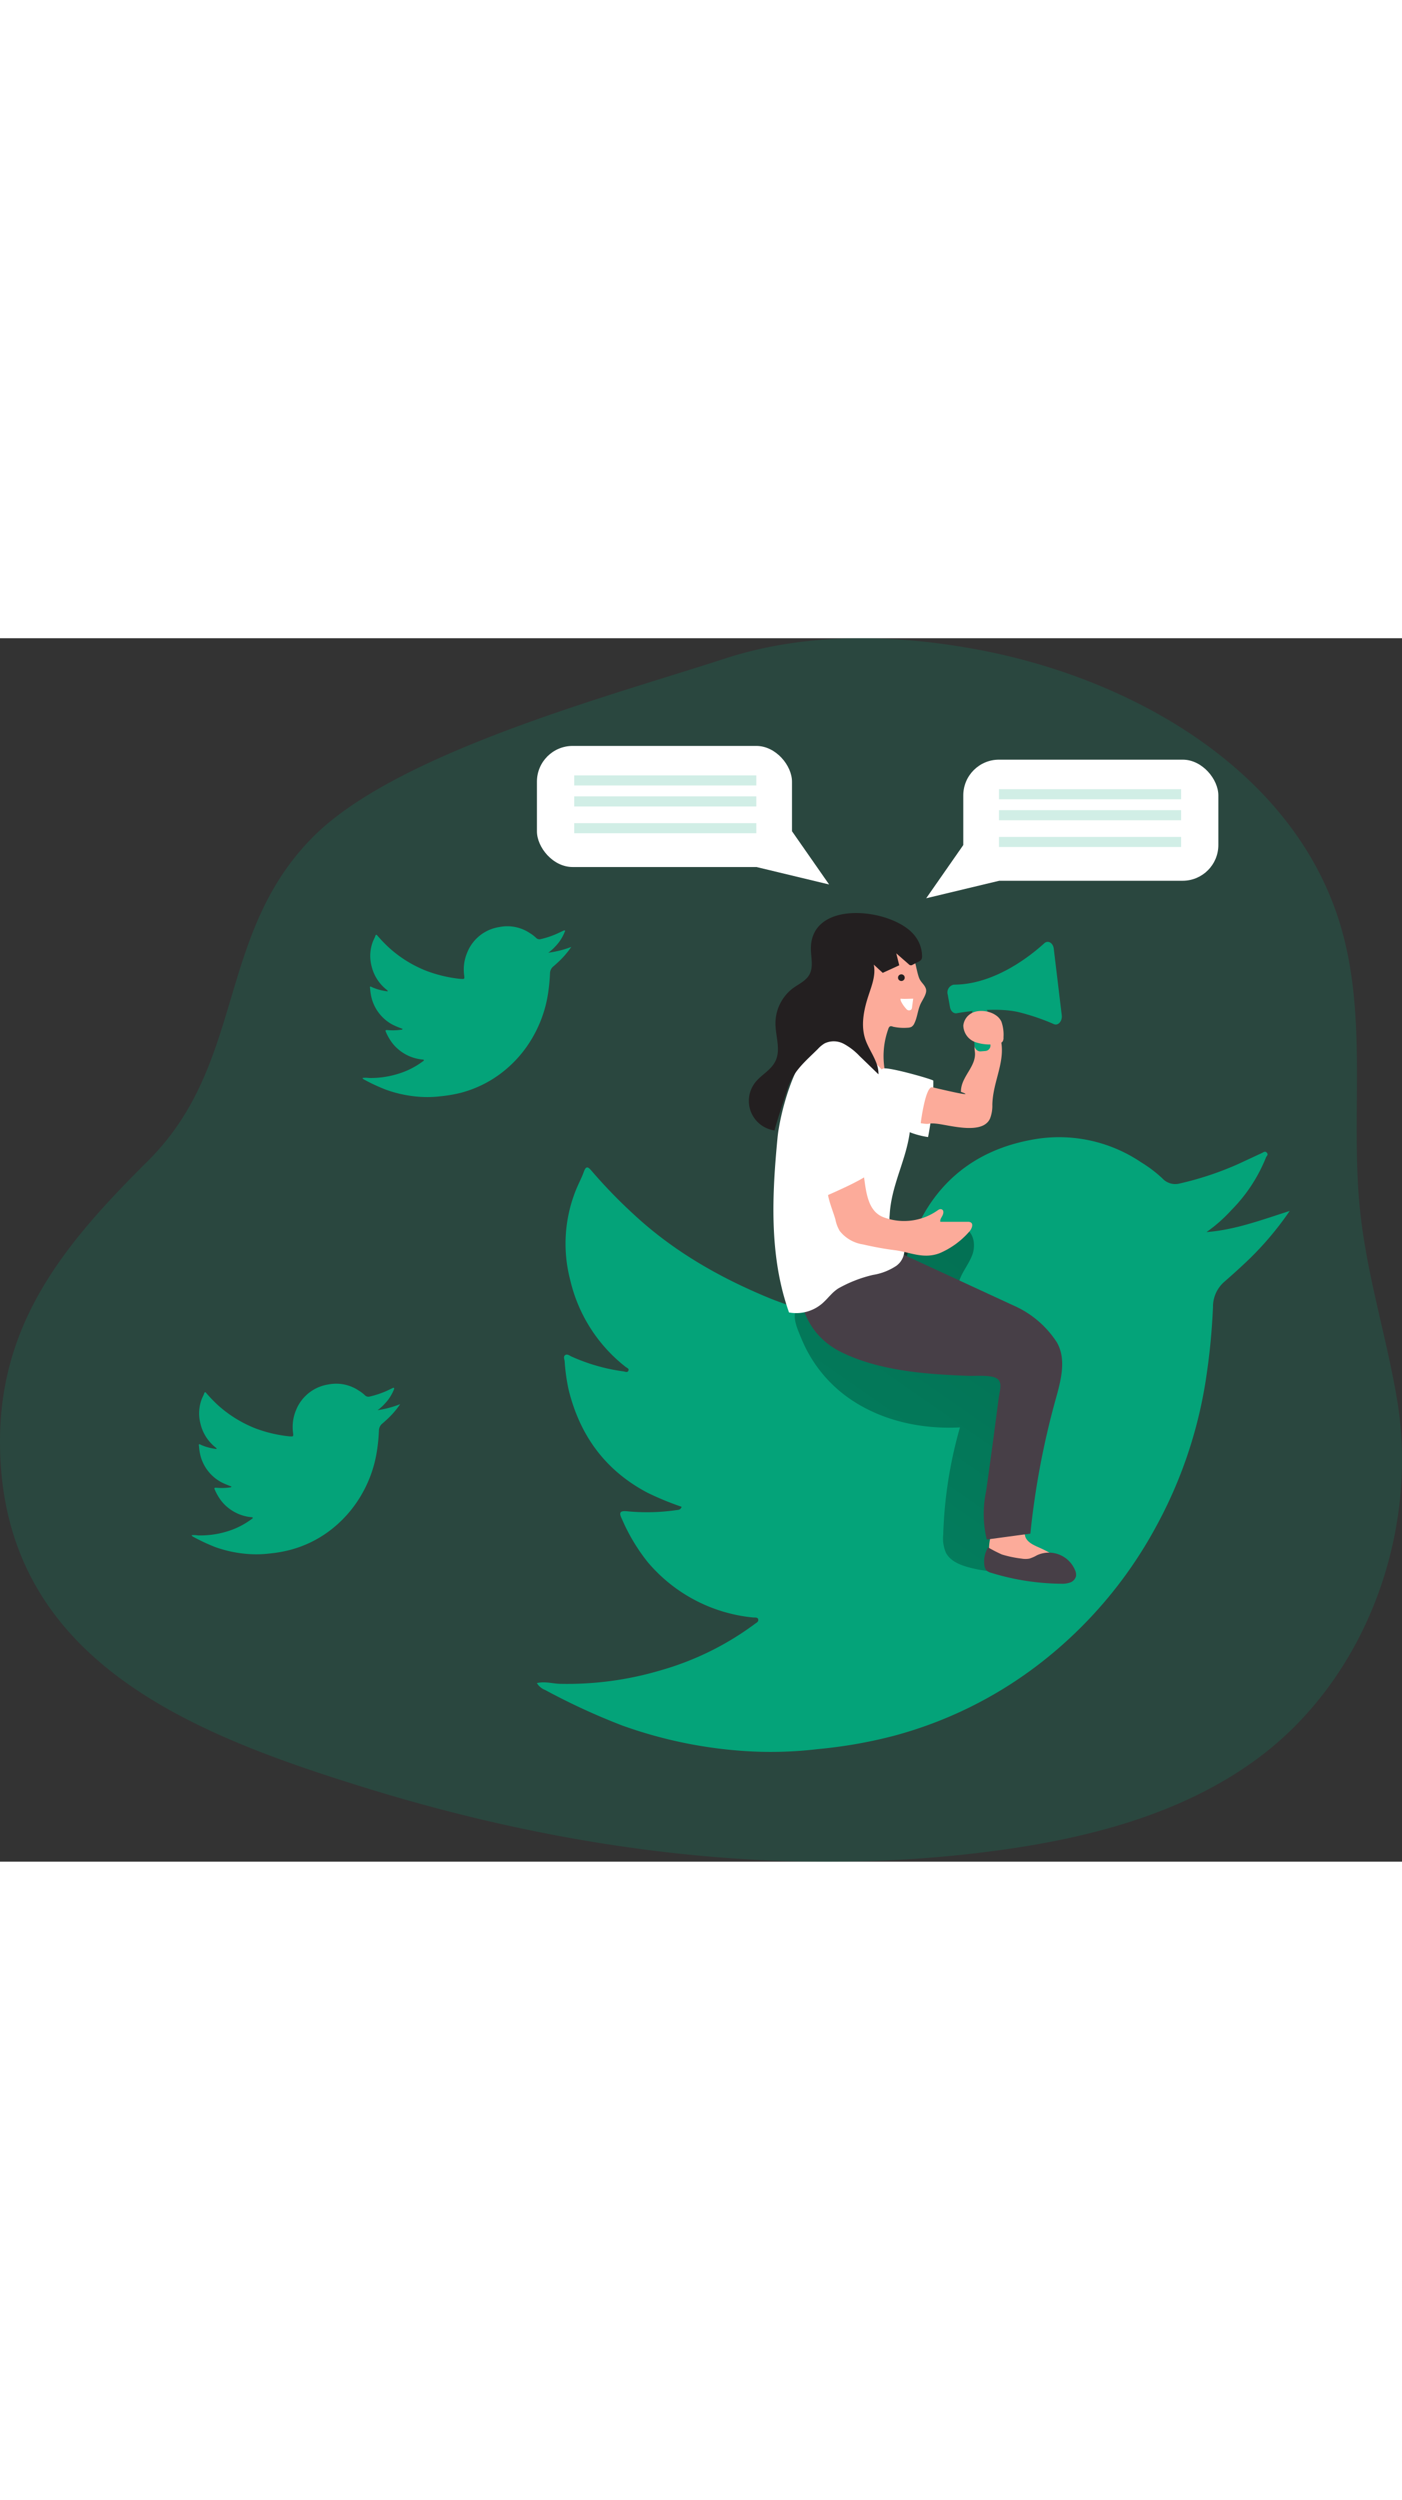 <svg id="Layer_1" data-name="Layer 1" xmlns="http://www.w3.org/2000/svg" xmlns:xlink="http://www.w3.org/1999/xlink" viewBox="0 0 339.19 295.8" data-imageid="twitter-monochromatic" imageName="Twitter" class="illustrations_image" style="width: 166px;"><rect x="0" y="0" width="339.19" height="295.8" fill="#333333" stroke="none"/><defs><linearGradient id="linear-gradient" x1="316.15" y1="237.35" x2="114.66" y2="-51.92" gradientTransform="matrix(1, 0, 0, -1, 0, 352)" gradientUnits="userSpaceOnUse"><stop offset="0.01"/><stop offset="0.08" stop-opacity="0.69"/><stop offset="0.21" stop-opacity="0.32"/><stop offset="1" stop-opacity="0"/></linearGradient></defs><title>4</title><path d="M211,28.72a96.12,96.12,0,0,0-12.61,3.17C171.05,40.81,119.09,54.58,98.82,75c-23.5,23.65-16.25,54.77-39.89,78.28-19.55,19.45-35.86,38.48-35.82,68,.08,52,45,70.07,87,83.16C159.87,320,212.78,327.08,264.67,320c22-3,44.22-8.78,62.17-21.82,26.85-19.5,39.76-55.31,34.18-87.68-2.83-16.43-7.79-31.28-9.14-48.16-1.76-22,1.95-44.58-4.5-66.09-11.25-37.47-50.62-60-89.15-66.82C242.66,26.66,226.5,25.9,211,28.72Z" transform="translate(-23.11 -26.94)" fill="#04a379" opacity="0.18" style="isolation:isolate" class="target-color"/><g id="BafEv0"><path d="M335.13,165.41a76.11,76.11,0,0,1-11.37,13.13c-1.48,1.38-3,2.74-4.52,4.06a8,8,0,0,0-2.67,6.08,159.7,159.7,0,0,1-1.8,18A108.48,108.48,0,0,1,302.65,242a104.77,104.77,0,0,1-27.84,32.73,100,100,0,0,1-35.72,17.65A114.49,114.49,0,0,1,221,295.52a95.74,95.74,0,0,1-18.77.4,108.81,108.81,0,0,1-28.58-6.1A160.37,160.37,0,0,1,155,281.23a4,4,0,0,1-2-1.67c2-.46,3.8.14,5.64.18A79.37,79.37,0,0,0,183,276.46a70.48,70.48,0,0,0,22.66-11.15c.41-.31,1-.54.89-1.14s-.86-.42-1.35-.48a38.14,38.14,0,0,1-25.47-13.48,45.59,45.59,0,0,1-6.18-10.38c-.62-1.28-.68-2,1.26-1.81a49.5,49.5,0,0,0,11.73-.25c.54-.09,1.21,0,1.48-.83a71.3,71.3,0,0,1-8.24-3.39c-10.22-5.38-16.4-13.85-19.12-25a46.72,46.72,0,0,1-.94-6.77c-.05-.52-.37-1.1.08-1.48s1,0,1.44.25A45.4,45.4,0,0,0,174,204.21c.38.07.85.3,1.08-.08.35-.57-.25-.76-.59-1a37.4,37.4,0,0,1-13.42-21,34.73,34.73,0,0,1,1.42-21.89c.59-1.44,1.34-2.83,1.87-4.3s1-1.23,1.82-.29a122.52,122.52,0,0,0,10.21,10.55c9.37,8.71,20.23,15,32,19.93,9.74,4.09,20,6,30.33,7.31h.39c3.07.22,3.06.05,2.69-3.08a38.28,38.28,0,0,1,2.61-19.76c5.31-12.47,15-19.89,28-22.34a35.5,35.5,0,0,1,26.81,5.41,31.34,31.34,0,0,1,5.13,3.89,4.21,4.21,0,0,0,4.14,1.22,76.32,76.32,0,0,0,14.2-4.72l5.68-2.64c.39-.18.82-.58,1.23-.09s0,.74-.18,1.08A38.24,38.24,0,0,1,321,165.23a36.38,36.38,0,0,1-6,5.29C321.85,170,328.19,167.63,335.13,165.41Z" transform="translate(-23.11 -26.94)" fill="#04a379" class="target-color"/></g><path d="M229.18,211.15c7.62,5.07,17,7.07,26.18,6.59a105.09,105.09,0,0,0-4.05,25.89,8.81,8.81,0,0,0,.65,4.42c1,1.91,3.17,2.86,5.24,3.45a29.54,29.54,0,0,0,11.34.93,160,160,0,0,1-2.66-21.92c-.17-6,.33-12,.49-18,.06-2.56.56-5.88,0-8.38-.56-2.34-3.31-3.86-5-5.49a22.61,22.61,0,0,1-5.9-9.5,11.49,11.49,0,0,1-.45-6.28c.63-2.46,2.43-4.45,3.32-6.83s.35-5.75-2.1-6.42c-1.88-.52-4.16.77-5.7-.41-.55-.43-.88-1.11-1.46-1.5a2.7,2.7,0,0,0-3.3.6,10.43,10.43,0,0,0-1.85,3.11,26.49,26.49,0,0,1-10.57,10.85,48.66,48.66,0,0,1-8.9,4c-2.32.82-6,1-8,2.36-2.27,1.52-.4,5.37.61,7.83A32.76,32.76,0,0,0,229.18,211.15Z" transform="translate(-23.11 -26.94)" fill="url(#linear-gradient)"/><path d="M263,250a2,2,0,0,0,.87.6c4.81,2.13,10.25,2.2,15.52,2.23a2,2,0,0,0,1-.17,1.41,1.41,0,0,0,.42-1.8,3.75,3.75,0,0,0-1.44-1.41,32.65,32.65,0,0,0-4.82-2.64c-1.32-.59-2.82-1.22-3.36-2.56a10.4,10.4,0,0,1-.37-2.15c-.5-3.08-5.35-1.57-7,0C262.37,243.51,261.88,248.45,263,250Z" transform="translate(-23.11 -26.94)" fill="#fcab9a"/><path d="M216.56,177.82s-3,15.36,10.22,21.8c9.18,4.45,20.28,5.27,30.32,5.65,1.76.06,3.74-.11,5.51.13,3.49.45,2.48,2.66,2.07,5.59q-1.43,11.12-3,22.21a26.33,26.33,0,0,0,.16,11.65l10.55-1.42a196,196,0,0,1,5.95-31.87c1.25-4.52,3-10.15.4-14.47a23.88,23.88,0,0,0-10.45-8.83L241.75,176Z" transform="translate(-23.11 -26.94)" fill="#473f47"/><path d="M245.55,109.26c.39.92,1.37,1.56,1.6,2.56s-.68,2.25-1.25,3.39c-.76,1.51-.81,3.31-1.58,4.85a1.93,1.93,0,0,1-.67.83,2.17,2.17,0,0,1-.9.22,12.24,12.24,0,0,1-3.62-.25,1,1,0,0,0-.69-.08,1,1,0,0,0-.4.57,19.41,19.41,0,0,0-1,9.19c.14,1,.26,2.26-.56,2.87a1.73,1.73,0,0,1-1,.35c-2.36.27-4.34-1.71-5.67-3.67a26.78,26.78,0,0,1-2.82-5.67,5.22,5.22,0,0,1-.39-1.83,5.8,5.8,0,0,1,.56-2.12,39.11,39.11,0,0,0,2.16-7.49c.6-3.27.86-6.73,2.44-9.63a5.26,5.26,0,0,1,2.33-2.31,6.62,6.62,0,0,1,3.56-.13,9.51,9.51,0,0,1,6.39,3C244.49,104.59,245,108.11,245.55,109.26Z" transform="translate(-23.11 -26.94)" fill="#fcab9a"/><path d="M248.91,133.91a67.84,67.84,0,0,1-1.27,13.64,20.27,20.27,0,0,1-9.66-4.18,9.13,9.13,0,0,1-2.16-2.31c-1.22-2-1.9-9.05,1-10.08C238.05,130.54,248.91,133.63,248.91,133.91Z" transform="translate(-23.11 -26.94)" fill="#fff"/><path d="M240,178.65a14.25,14.25,0,0,1-5.71,2.23A31.7,31.7,0,0,0,226,184.1c-1.56.94-2.61,2.52-4,3.71a9.64,9.64,0,0,1-8,2.14c-.14-.39-.27-.78-.4-1.17-4.38-13.21-3.69-27.4-2.38-41.06.61-6.45,5.69-27.11,15.43-24.71,0,0,9.22,6.37,11.69,10.73,2.25,4,5.52,7.26,4.92,12.24-.8,7-4.55,13.15-4.91,20.45a6.47,6.47,0,0,0,.38,3.11c.67,1.42,2.24,2.26,2.9,3.67A4.75,4.75,0,0,1,240,178.65Z" transform="translate(-23.11 -26.94)" fill="#fff"/><path d="M225.22,167.48a8.75,8.75,0,0,0,1.06,2.79,8.87,8.87,0,0,0,5.66,3.24,76.36,76.36,0,0,0,7.66,1.39c3.82.49,6.88,2.23,10.87.71a19.85,19.85,0,0,0,7.12-5.18c.61-.65,1.13-1.88.32-2.28a1.36,1.36,0,0,0-.66-.11h-6.64c-.13-.53.25-1,.51-1.51s.37-1.2-.1-1.46-.89.08-1.27.34a14.07,14.07,0,0,1-12.89,1.52c-3.91-1.47-4.21-6.34-4.77-10.06a3,3,0,0,0-1.24-2.35,2.49,2.49,0,0,0-1.93.09,9.39,9.39,0,0,0-5.37,4.29C222.62,161,224.61,165.18,225.22,167.48Z" transform="translate(-23.11 -26.94)" fill="#fcab9a"/><path d="M228.86,136.46s4.08,17.65,5.14,19-13.12,7.19-13.12,7.19-6.52-17.5-5.21-24.55S224.85,129.14,228.86,136.46Z" transform="translate(-23.11 -26.94)" fill="#fff"/><path d="M246.19,103.91a1.7,1.7,0,0,1-.1.59,1.6,1.6,0,0,1-.79.66l-1.35.7a.71.71,0,0,1-1-.11l-3-2.62.72,2.89-4,1.83-2.17-2c.53,2.44-.43,4.93-1.22,7.31-1.16,3.5-2,7.34-.79,10.84,1,2.85,3.23,5.37,3.15,8.38L231,127.89a15,15,0,0,0-3.75-2.88,5.13,5.13,0,0,0-4.58-.14,7.09,7.09,0,0,0-1.7,1.39c-2.82,2.79-5.54,5-7,8.69-.36.89-3.62,11-3.45,11a7.21,7.21,0,0,1-4.72-11.57c1.47-1.9,3.87-3,4.92-5.22,1.3-2.68.08-5.83,0-8.81a10.7,10.7,0,0,1,4.14-8.72c1.42-1.06,3.2-1.8,4.06-3.35,1.12-2,.27-4.48.38-6.78.53-11.55,19.82-9.17,25-2.78A8.06,8.06,0,0,1,246.19,103.91Z" transform="translate(-23.11 -26.94)" fill="#231f20"/><path d="M244.07,114.09c-.89,0-2.19.1-3.08,0-.23.58,1.28,2.47,1.59,2.68a.79.79,0,0,0,1-.06,1,1,0,0,0,.19-.59l.28-2.07" transform="translate(-23.11 -26.94)" fill="#fff"/><circle cx="218.07" cy="82.07" r="0.81" fill="#231f20"/><path d="M245.86,144.19c2.7.46,1.41-.18,4.13.16,3.28.43,10.93,2.65,12.66-1.32a8.69,8.69,0,0,0,.54-3.31c.13-5.83,3.44-10.64,1.91-16.26a3,3,0,0,0-.45-1,2.2,2.2,0,0,0-1.11-.71c-3.25-1-5,2.23-4.6,5,.57,3.73-3.39,6.09-3.35,9.87,0,0,5.16,1.76-6.88-1.11C247,135.06,245.86,144.19,245.86,144.19Z" transform="translate(-23.11 -26.94)" fill="#fcab9a"/><rect x="258.58" y="116.28" width="3.86" height="10.53" rx="1.34" transform="translate(-31.88 -6.04) rotate(-4.52)" fill="#04a379" class="target-color"/><path d="M258.61,117.39a3.84,3.84,0,0,0-2.44,3.2,4.37,4.37,0,0,0,2.89,4,10.89,10.89,0,0,0,5.22.44,1.8,1.8,0,0,0,1.42-.61,1.75,1.75,0,0,0,.19-1,9.46,9.46,0,0,0-.49-3.73C264.43,117.4,260.82,116.51,258.61,117.39Z" transform="translate(-23.11 -26.94)" fill="#fcab9a"/><path d="M252.4,113.12l.54,3c.18,1,.88,1.62,1.63,1.49,2.94-.51,10.15-1.5,15.28-.19a52.89,52.89,0,0,1,8.2,2.81c1.06.47,2.11-.71,1.93-2.15L278.05,102c-.17-1.41-1.4-2.12-2.3-1.3-3.7,3.36-12.28,10-21.89,10A1.91,1.91,0,0,0,252.4,113.12Z" transform="translate(-23.11 -26.94)" fill="#04a379" class="target-color"/><g id="BafEv0-2"><path d="M161.32,101.58a21.52,21.52,0,0,1-3.15,3.65c-.41.38-.83.76-1.26,1.12a2.23,2.23,0,0,0-.74,1.69,44.32,44.32,0,0,1-.5,5,30.15,30.15,0,0,1-3.36,9.8,29,29,0,0,1-7.73,9.09,27.76,27.76,0,0,1-9.92,4.9,33.71,33.71,0,0,1-5,.86,26.68,26.68,0,0,1-5.21.11,30.33,30.33,0,0,1-7.93-1.69,44.17,44.17,0,0,1-5.18-2.39,1.13,1.13,0,0,1-.55-.46,5.9,5.9,0,0,1,1.57,0,22,22,0,0,0,6.75-.91,19.25,19.25,0,0,0,6.29-3.1c.12-.08.29-.15.25-.31s-.24-.12-.38-.14a10.56,10.56,0,0,1-7.06-3.74,12.55,12.55,0,0,1-1.72-2.88c-.17-.36-.19-.54.35-.5a14.14,14.14,0,0,0,3.25-.07c.15,0,.34,0,.42-.23a20.77,20.77,0,0,1-2.29-.94,10.21,10.21,0,0,1-5.31-6.94,13.28,13.28,0,0,1-.26-1.88c0-.14-.1-.3,0-.41s.28,0,.4.07a12.46,12.46,0,0,0,3.54,1c.11,0,.23.09.3,0s-.07-.21-.16-.29A10.28,10.28,0,0,1,113,106.2a9.67,9.67,0,0,1,.39-6.08c.17-.4.38-.78.52-1.19s.29-.34.51-.08a35.59,35.59,0,0,0,2.83,2.93,29.57,29.57,0,0,0,8.88,5.53,32.51,32.51,0,0,0,8.42,2h.11c.85.06.85,0,.75-.86a10.49,10.49,0,0,1,.72-5.48,10,10,0,0,1,7.78-6.2,9.8,9.8,0,0,1,7.44,1.5,8.31,8.31,0,0,1,1.42,1.08,1.15,1.15,0,0,0,1.15.34,21.18,21.18,0,0,0,3.94-1.31l1.58-.74c.11,0,.23-.16.34,0s0,.2-.05.3a10.53,10.53,0,0,1-2.32,3.57,10.1,10.1,0,0,1-1.66,1.47A25,25,0,0,0,161.32,101.58Z" transform="translate(-23.11 -26.94)" fill="#04a379" class="target-color"/></g><g id="BafEv0-3"><path d="M119.93,212.12a21.08,21.08,0,0,1-3.15,3.65c-.41.38-.83.76-1.26,1.12a2.23,2.23,0,0,0-.74,1.69,41.91,41.91,0,0,1-.5,5,30,30,0,0,1-3.36,9.81,29.27,29.27,0,0,1-7.73,9.09,27.58,27.58,0,0,1-9.92,4.89,32.48,32.48,0,0,1-5,.87,26.68,26.68,0,0,1-5.21.11,30.33,30.33,0,0,1-7.93-1.69A47.54,47.54,0,0,1,70,244.27a1.13,1.13,0,0,1-.55-.46,5.9,5.9,0,0,1,1.57.05A22.22,22.22,0,0,0,77.7,243,19.25,19.25,0,0,0,84,239.9c.12-.09.29-.15.25-.32s-.24-.11-.38-.13a10.56,10.56,0,0,1-7.06-3.74,12.55,12.55,0,0,1-1.72-2.88c-.17-.36-.19-.54.35-.5a14.21,14.21,0,0,0,3.26-.07c.14,0,.33,0,.41-.23a20.83,20.83,0,0,1-2.29-.95,10.17,10.17,0,0,1-5.31-6.93,13.28,13.28,0,0,1-.26-1.88c0-.14-.1-.3,0-.41s.28,0,.4.07a12.89,12.89,0,0,0,3.54,1c.11,0,.23.08.3,0s-.07-.21-.16-.29a10.3,10.3,0,0,1-3.73-5.84,9.67,9.67,0,0,1,.39-6.08c.17-.4.38-.78.52-1.19s.29-.34.51-.08a35.59,35.59,0,0,0,2.83,2.93,30,30,0,0,0,8.88,5.53,32.51,32.51,0,0,0,8.42,2h.11c.85.06.85,0,.75-.86a10.59,10.59,0,0,1,.72-5.48,10.06,10.06,0,0,1,7.78-6.2,9.8,9.8,0,0,1,7.44,1.5,8.31,8.31,0,0,1,1.42,1.08,1.2,1.2,0,0,0,1.15.34,22.55,22.55,0,0,0,4-1.31l1.57-.74c.11-.05.23-.16.34,0s0,.2,0,.3a10.84,10.84,0,0,1-2.32,3.57,10.1,10.1,0,0,1-1.66,1.47A24.32,24.32,0,0,0,119.93,212.12Z" transform="translate(-23.11 -26.94)" fill="#04a379" class="target-color"/></g><path d="M262.17,246.76a6.52,6.52,0,0,0-.91,4.29,2.31,2.31,0,0,0,.53,1.3,2.76,2.76,0,0,0,1.18.57,59,59,0,0,0,16.89,2.62,5.91,5.91,0,0,0,2.17-.3,2.23,2.23,0,0,0,1.41-1.56,2.72,2.72,0,0,0-.26-1.46,6.85,6.85,0,0,0-9-3.65l-.22.1a9.15,9.15,0,0,1-1.81.8,5.4,5.4,0,0,1-1.88,0,27.7,27.7,0,0,1-4.77-1A35.51,35.51,0,0,1,262.17,246.76Z" transform="translate(-23.11 -26.94)" fill="#473f47"/><rect x="233.05" y="29.36" width="61.71" height="29.28" rx="8.64" fill="#fff"/><polygon points="233.05 50.01 224.08 62.87 241.69 58.65 233.05 50.01" fill="#fff"/><rect x="241.69" y="36.5" width="44.06" height="2.44" fill="#04a379" opacity="0.18" style="isolation:isolate" class="target-color"/><rect x="241.69" y="41.57" width="44.06" height="2.44" fill="#04a379" opacity="0.18" style="isolation:isolate" class="target-color"/><rect x="241.69" y="48.04" width="44.06" height="2.44" fill="#04a379" opacity="0.18" style="isolation:isolate" class="target-color"/><rect x="129.9" y="26.04" width="61.71" height="29.28" rx="8.64" fill="#fff"/><polygon points="191.62 46.68 200.59 59.54 182.98 55.31 191.62 46.68" fill="#fff"/><rect x="138.92" y="33.16" width="44.06" height="2.44" fill="#04a379" opacity="0.18" style="isolation:isolate" class="target-color"/><rect x="138.92" y="38.24" width="44.06" height="2.44" fill="#04a379" opacity="0.18" style="isolation:isolate" class="target-color"/><rect x="138.92" y="44.71" width="44.06" height="2.44" fill="#04a379" opacity="0.18" style="isolation:isolate" class="target-color"/></svg>
